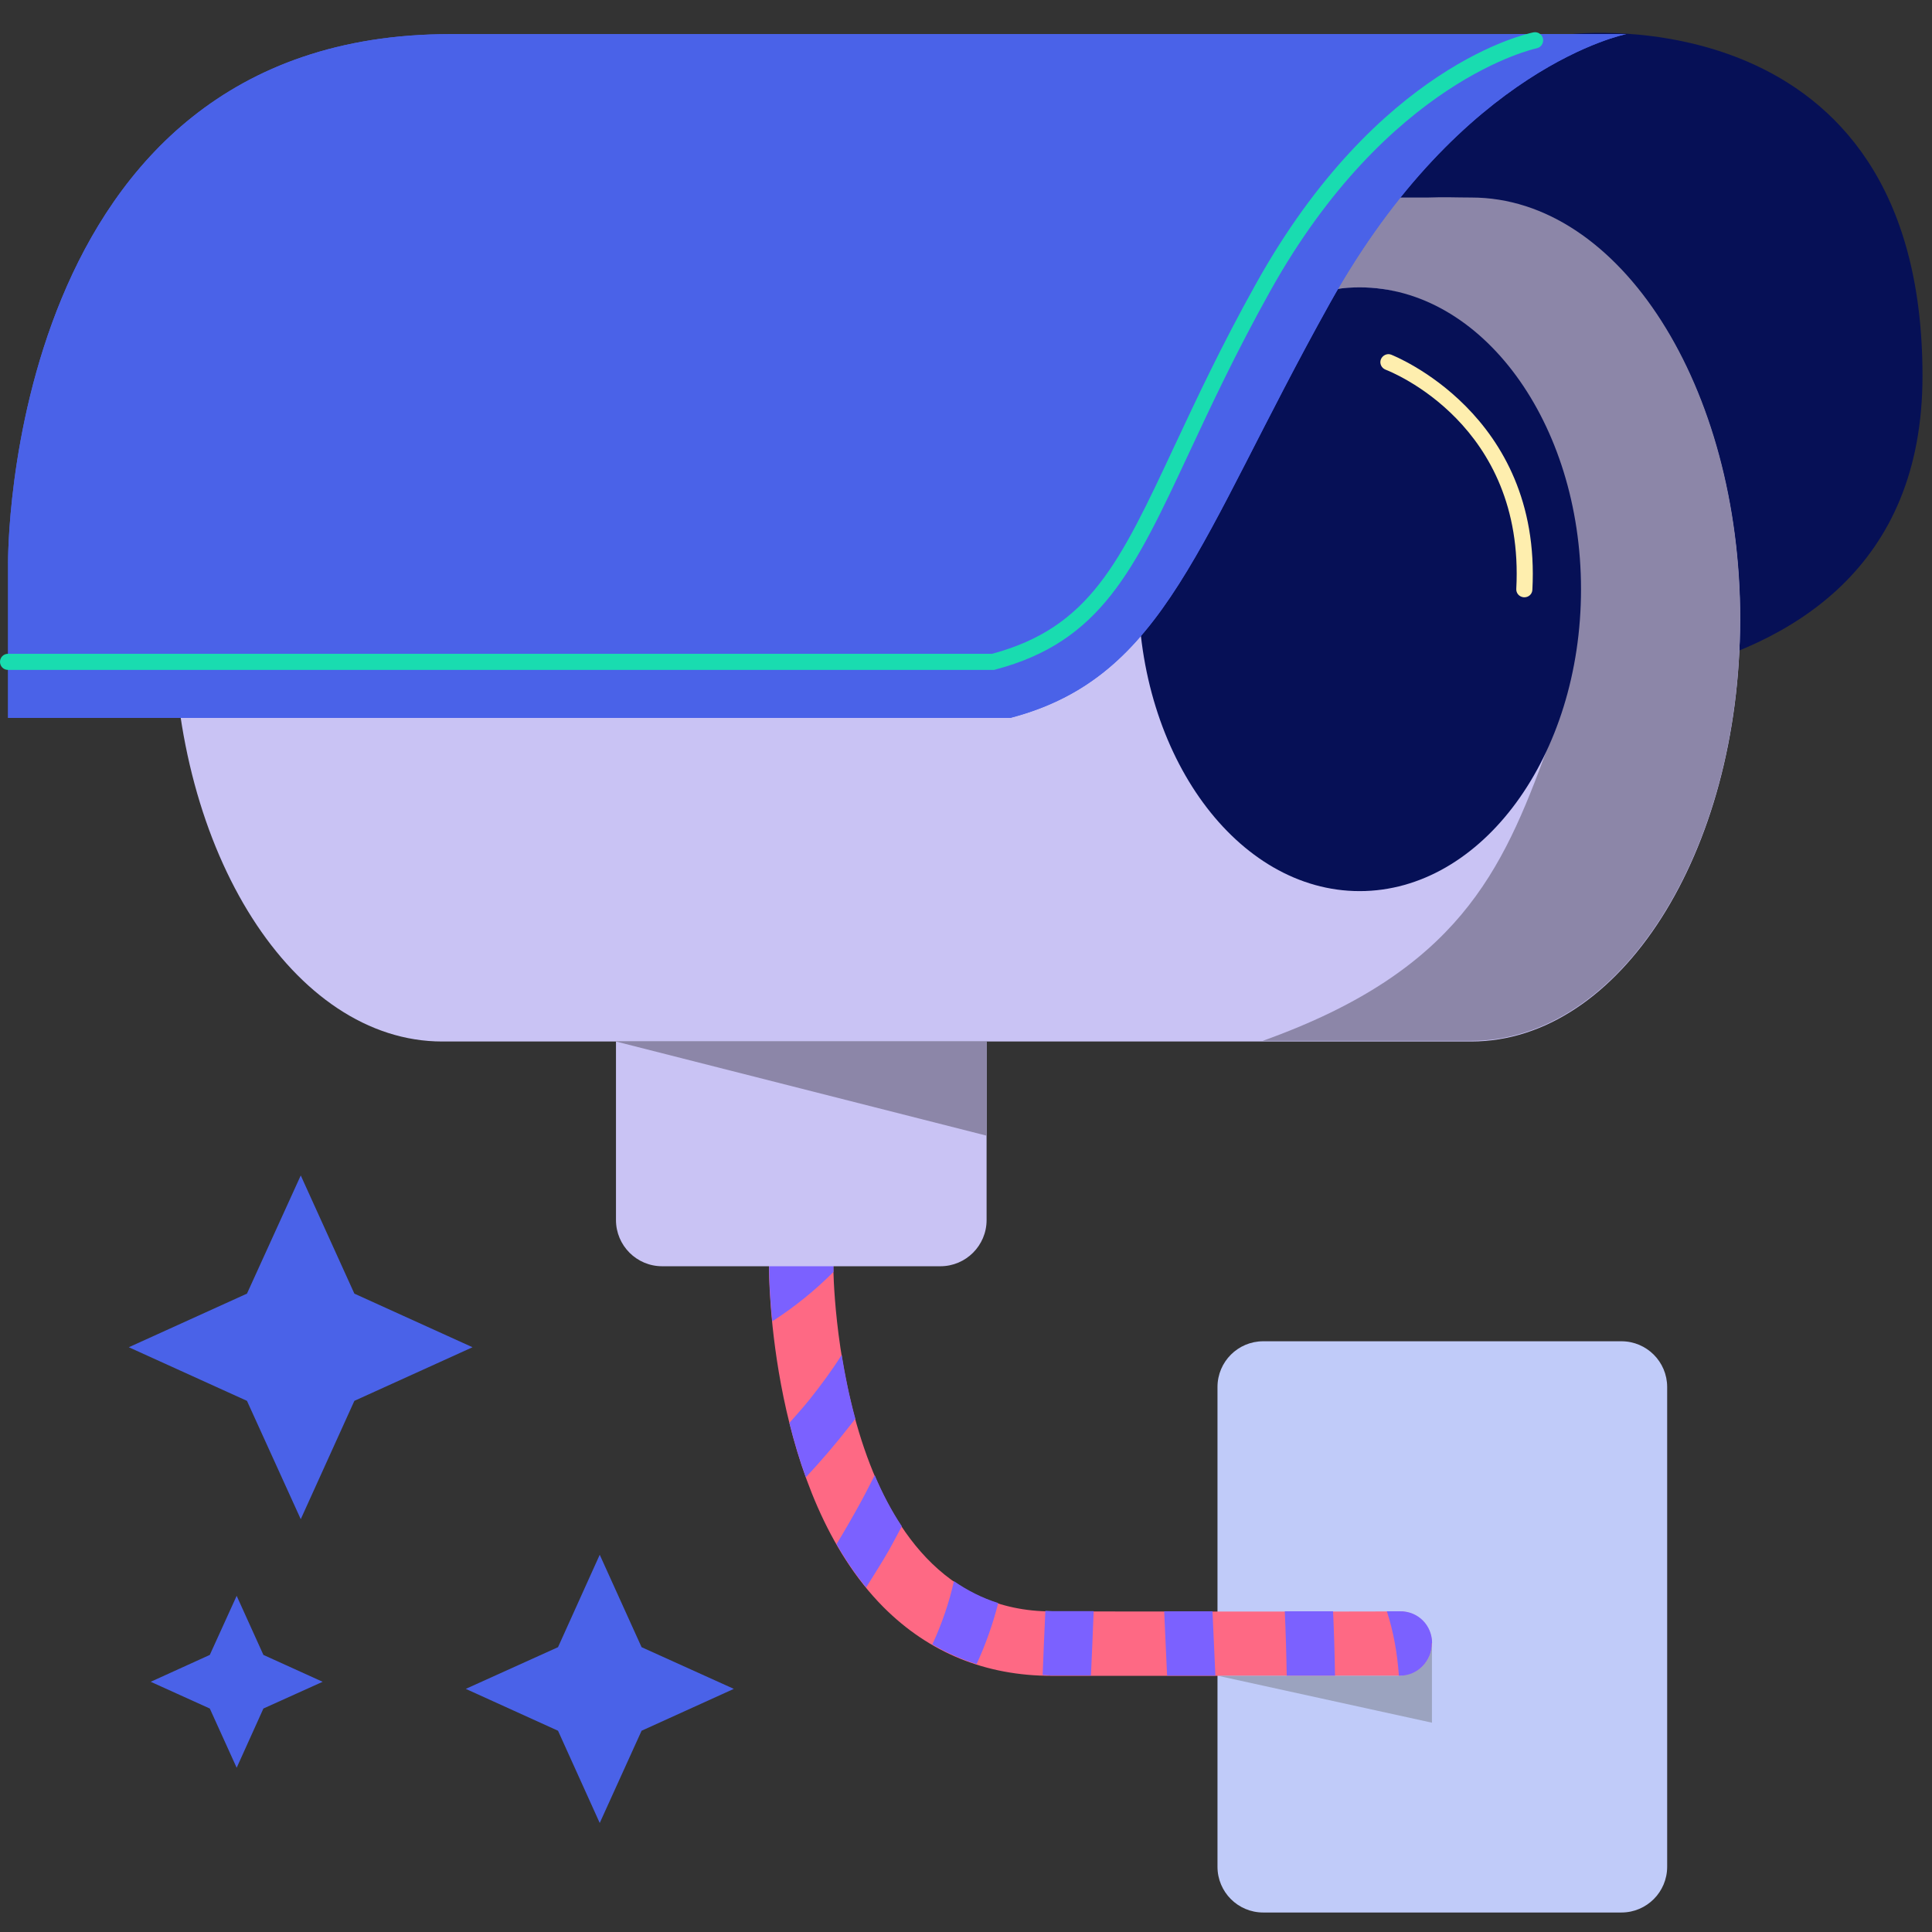 <svg width="88" height="88" viewBox="0 0 88 88" fill="none" xmlns="http://www.w3.org/2000/svg">
<rect x="0" y="0" width="88" height="88" fill="#333333" stroke="none"/>
<path d="M73.854 61.093H57.537C56.387 61.093 55.455 62.026 55.455 63.176V85.029C55.455 86.18 56.387 87.112 57.537 87.112H73.854C75.004 87.112 75.937 86.18 75.937 85.029V63.176C75.937 62.026 75.004 61.093 73.854 61.093Z" fill="#C0CBF9"/>
<path d="M58.161 76.332C55.814 76.332 52.514 76.332 47.909 76.332C44.887 76.332 42.313 75.276 40.245 73.208C35.061 68.001 35.024 58.108 35.024 57.683C35.024 56.876 35.684 56.224 36.491 56.224C37.297 56.224 37.957 56.884 37.957 57.69C37.957 57.844 38.06 73.391 47.909 73.398C61.637 73.413 63.727 73.398 63.741 73.398C64.585 73.391 65.215 74.044 65.223 74.85C65.223 75.657 64.577 76.324 63.771 76.332C63.756 76.332 62.839 76.332 58.161 76.332Z" fill="#FE6984"/>
<g style="mix-blend-mode:multiply">
<path d="M55.455 76.332H63.771C63.771 76.332 65.142 76.281 65.223 74.843V78.466L55.455 76.325V76.332Z" fill="#9BA3BF"/>
</g>
<path d="M38.962 64.628C38.684 63.616 38.486 62.626 38.339 61.716L38.317 61.746C37.877 62.442 37.386 63.102 36.872 63.748C36.579 64.114 36.264 64.459 35.956 64.811C36.161 65.625 36.403 66.461 36.704 67.29C37.408 66.534 38.082 65.75 38.713 64.936C38.794 64.833 38.874 64.73 38.955 64.628H38.962Z" fill="#7B61FF"/>
<path d="M41.081 69.526C40.597 68.8 40.187 68.008 39.842 67.194C39.637 67.59 39.439 67.994 39.226 68.382C38.867 69.042 38.493 69.688 38.104 70.333C38.5 71.03 38.947 71.69 39.453 72.306C39.805 71.734 40.172 71.169 40.502 70.59C40.7 70.238 40.883 69.878 41.074 69.526H41.081Z" fill="#7B61FF"/>
<path d="M43.45 72.02C43.23 73.01 42.893 73.978 42.467 74.902C43.105 75.276 43.78 75.577 44.484 75.797C44.895 74.902 45.225 73.971 45.467 73.017C44.726 72.783 44.059 72.438 43.45 72.02Z" fill="#7B61FF"/>
<path d="M47.916 73.384C47.813 73.384 47.718 73.369 47.615 73.369C47.571 74.344 47.527 75.32 47.491 76.295C47.63 76.295 47.769 76.317 47.916 76.317C48.532 76.317 49.119 76.317 49.691 76.317C49.735 75.342 49.779 74.359 49.815 73.384C49.207 73.384 48.576 73.384 47.916 73.384Z" fill="#7B61FF"/>
<path d="M53.027 73.391C53.071 74.366 53.115 75.349 53.159 76.324C53.944 76.324 54.685 76.324 55.359 76.324C55.315 75.349 55.271 74.366 55.227 73.391C54.545 73.391 53.812 73.391 53.027 73.391Z" fill="#7B61FF"/>
<path d="M58.52 73.391C58.564 74.366 58.593 75.349 58.608 76.324C59.473 76.324 60.199 76.324 60.808 76.324C60.793 75.349 60.764 74.366 60.72 73.391C60.111 73.391 59.385 73.391 58.52 73.391Z" fill="#7B61FF"/>
<path d="M65.23 74.843C65.23 74.037 64.599 73.377 63.749 73.391C63.749 73.391 63.602 73.391 63.169 73.391C63.47 74.315 63.639 75.283 63.712 76.251C63.712 76.273 63.712 76.303 63.712 76.325H63.763C64.57 76.325 65.223 75.657 65.215 74.843H65.23Z" fill="#7B61FF"/>
<path d="M37.965 57.932C37.965 57.778 37.965 57.683 37.965 57.676C37.965 56.898 37.363 56.268 36.593 56.216C36.183 56.649 35.75 57.06 35.288 57.441C35.215 57.5 35.149 57.558 35.075 57.61L35.031 57.646C35.031 57.646 35.031 57.661 35.031 57.668C35.031 57.793 35.031 58.761 35.178 60.184C36.19 59.531 37.121 58.783 37.972 57.925L37.965 57.932Z" fill="#7B61FF"/>
<path d="M71.581 1.554C71.581 1.554 87.567 -0.316 87.567 17.123C87.567 34.561 63.895 31.239 63.895 31.239L52.272 21.691L55.594 4.876L71.581 1.554Z" fill="#061056"/>
<path d="M67.012 9.027C66.33 9.027 65.802 8.997 65.025 9.027H22.132C21.487 8.858 20.827 9.027 20.145 9.027C13.376 9.027 7.898 17.629 7.898 28.233C7.898 38.837 13.383 47.439 20.145 47.439H67.012C73.781 47.439 79.259 38.837 79.259 28.233C79.259 17.629 73.773 9.027 67.012 9.027Z" fill="#C9C3F4"/>
<path d="M28.05 47.438H44.938V55.571C44.938 56.737 43.992 57.676 42.834 57.676H30.162C28.996 57.676 28.057 56.73 28.057 55.571V47.438H28.05Z" fill="#C9C3F4"/>
<g style="mix-blend-mode:multiply">
<path d="M28.05 47.438H44.938V51.728L28.05 47.438Z" fill="#8C86A8"/>
</g>
<g style="mix-blend-mode:multiply">
<path d="M79.266 28.203C79.266 17.599 73.781 8.997 67.019 8.997C66.337 8.997 65.809 8.968 65.032 8.997H53.431C56.415 10.156 58.117 12.407 59.935 13.089C60.573 13.331 62.568 12.752 64.115 13.493C64.9 13.867 65.406 14.072 65.831 14.307L66 14.417C69.637 16.492 71.353 21.127 71.353 26.839C71.353 29.487 71.456 31.921 70.503 34.019C70.495 34.048 70.488 34.077 70.473 34.107C68.427 39.695 66.403 44.234 57.515 47.409H67.012C73.781 47.409 79.259 38.807 79.259 28.203H79.266Z" fill="#8C86A8"/>
</g>
<path d="M61.93 40.589C67.499 40.589 72.013 34.433 72.013 26.839C72.013 19.245 67.499 13.089 61.93 13.089C56.361 13.089 51.847 19.245 51.847 26.839C51.847 34.433 56.361 40.589 61.93 40.589Z" fill="#061056"/>
<path d="M46.046 32.698H0.367V25.636C0.367 25.636 0.161 1.554 20.504 1.554H74.074C74.074 1.554 66.601 3.006 60.581 13.8C54.56 24.595 53.108 30.828 46.046 32.691V32.698Z" fill="#4A62E8"/>
<path d="M46.046 32.698H0.367V25.636C0.367 25.636 0.161 1.554 20.504 1.554H74.074C74.074 1.554 66.601 3.006 60.581 13.8C54.56 24.595 53.108 30.828 46.046 32.691V32.698Z" fill="#4A62E8"/>
<path d="M45.283 30.513H0.367C0.161 30.513 0 30.352 0 30.146C0 29.941 0.161 29.78 0.367 29.78H45.188C49.625 28.584 51.003 25.644 53.497 20.312C54.501 18.171 55.638 15.736 57.215 12.913C62.759 2.962 69.564 1.532 69.85 1.473C70.048 1.437 70.239 1.561 70.283 1.766C70.319 1.964 70.195 2.155 69.997 2.199C69.931 2.214 63.221 3.636 57.853 13.265C56.291 16.067 55.161 18.486 54.164 20.62C51.656 25.988 50.138 29.23 45.335 30.498L45.291 30.513H45.283Z" fill="#19DCB0"/>
<path d="M69.432 27.206H69.41C69.204 27.191 69.05 27.023 69.065 26.817C69.461 19.337 63.367 16.939 63.11 16.837C62.92 16.763 62.824 16.551 62.898 16.367C62.971 16.184 63.184 16.081 63.367 16.155C63.433 16.184 70.224 18.831 69.798 26.861C69.791 27.059 69.63 27.206 69.432 27.206Z" fill="#FEEEAE"/>
<path d="M13.699 69.197L11.249 63.807L5.867 61.365L11.249 58.923L13.699 53.54L16.141 58.923L21.523 61.365L16.141 63.807L13.699 69.197Z" fill="#4A62E8"/>
<path d="M10.78 80.519L9.556 77.821L6.864 76.603L9.556 75.379L10.78 72.688L11.998 75.379L14.696 76.603L11.998 77.821L10.78 80.519Z" fill="#4A62E8"/>
<path d="M27.317 83.035L25.417 78.833L21.215 76.926L25.417 75.027L27.317 70.817L29.223 75.027L33.425 76.926L29.223 78.833L27.317 83.035Z" fill="#4A62E8"/>
</svg>

